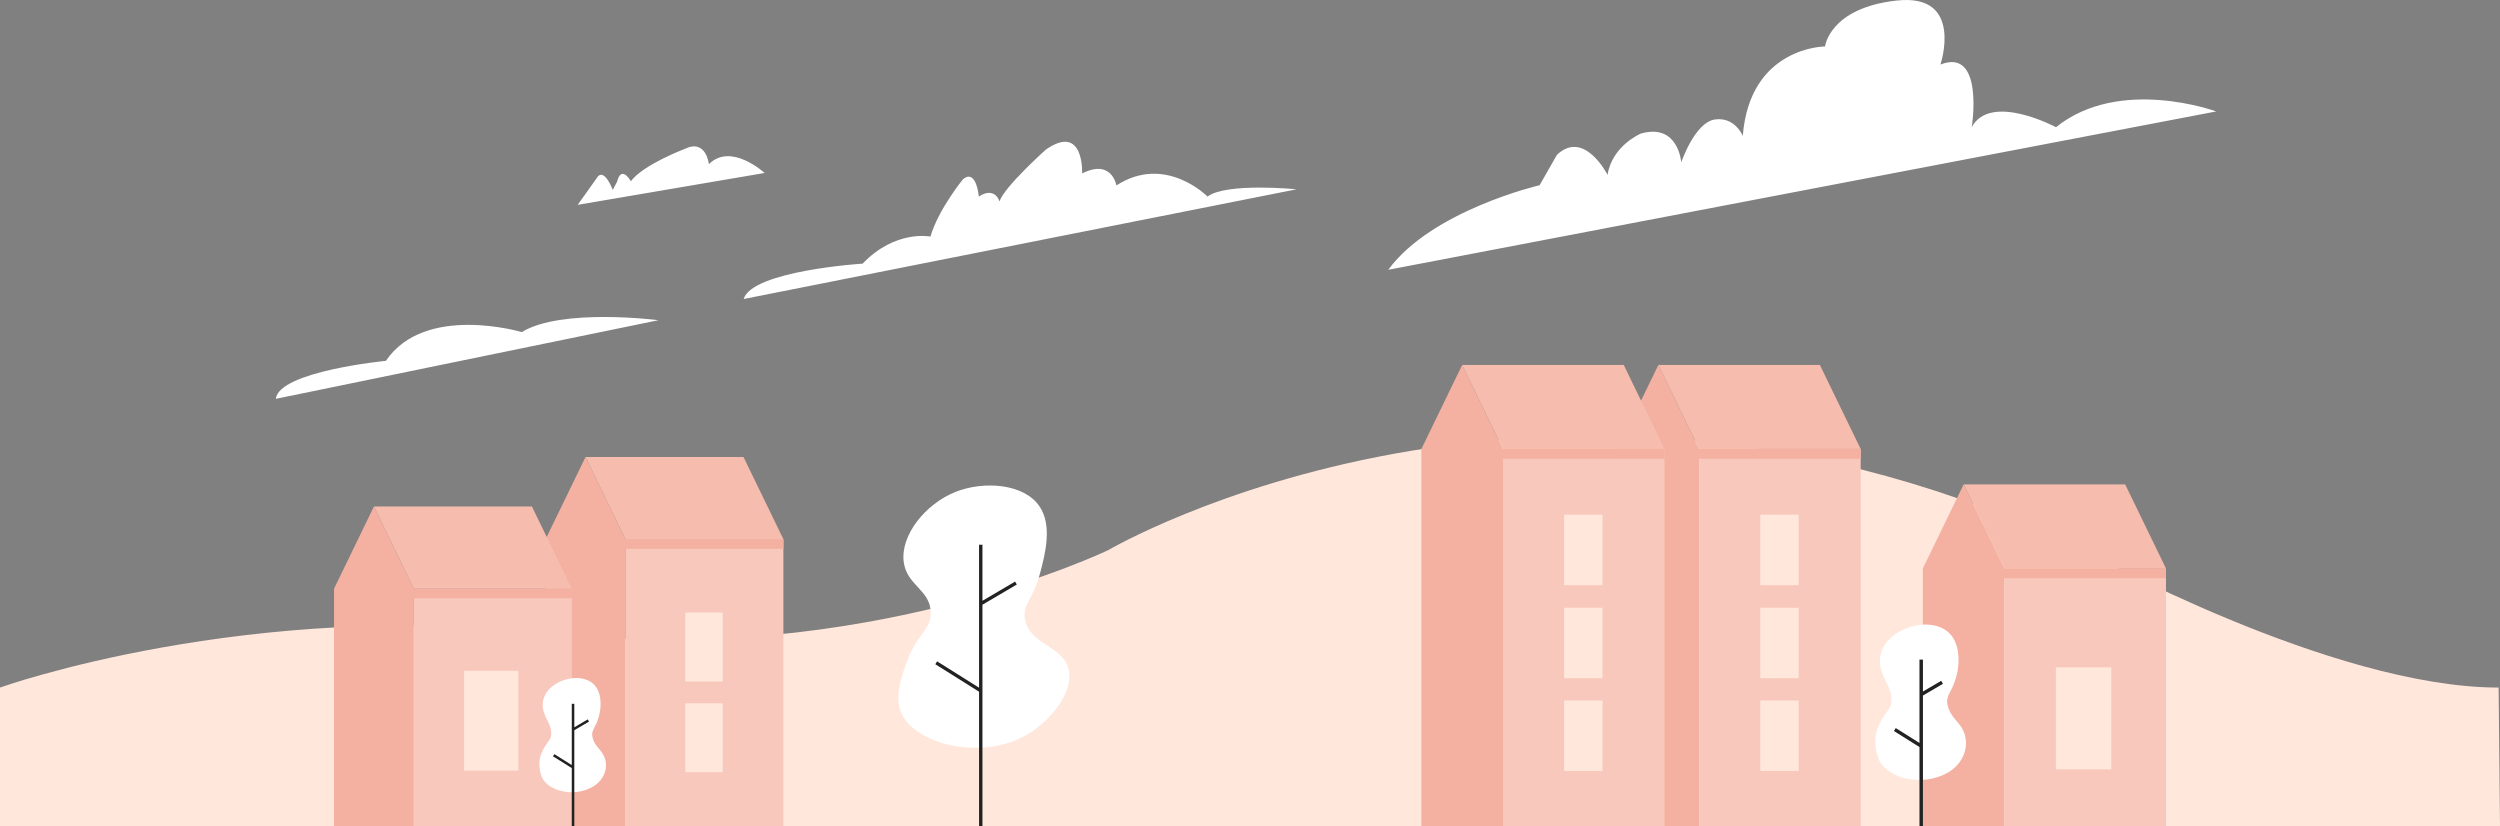 <svg xmlns="http://www.w3.org/2000/svg" viewBox="0 0 1800 595.05"><rect x="0" y="0" width="1800" height="595.05" fill="#808080" stroke="none"/><defs><style>.cls-1{fill:#ffe7db}.cls-2{fill:#fff}.cls-3{fill:#f4b0a0}.cls-4{fill:#f8c8bc}.cls-5{fill:#f6bcae}</style></defs><path class="cls-1" d="M.5 900s178-64 400-39 398-60 398-60 315-185 702 0c0 0 178 99 299 99l1 100H.5z" transform="translate(-.5 -404.95)" id="Landscape"/><path class="cls-2" d="M1000.06 599.19l596.1-114s-69.49-25.59-115.34 11.35c0 0-47-25.17-60.62-.13 0 0 9.09-57.45-22.56-45 0 0 17.17-51.41-31.41-46.08s-51.69 33.06-51.69 33.06-54.2.1-59.23 64.44c0 0-5.55-13.91-20.06-11.86s-24.25 30.9-24.25 30.9-2-28.38-29-20.79c0 0-20.71 8.59-24.06 29.76 0 0-16.71-33-36.42-14.45l-12.5 21.91s-77.66 18.09-108.96 60.89zm-464.13 21.05l398.13-79s-50.41-5-64.16 5.23c0 0-30.3-30.84-65.58-8 0 0-3.25-19.46-24.67-8.64 0 0 1.55-36.46-26.13-17.17 0 0-30.34 27.17-33.36 37.35 0 0-3.16-11.16-14.92-3.55 0 0-1.7-20.4-11.4-12.46 0 0-17.8 21.86-23.42 41.28 0 0-25.22-5.18-48.83 19.5 0-.05-79.59 5.1-85.66 25.46zm-119.48-67.81L551 529.49s-24.1-22.25-40.09-6.35c0 0-2-18.55-17.44-10.95 0 0-29.9 11.3-38.75 23.26 0 0-6.74-12.13-9.9.27l-3.14 6s-5.35-14.68-10.48-10zM199.11 692.1l275.49-56.61s-69.74-9-98.43 8.57c0 0-69.71-20.78-97.81 20.69 0 0-77.02 7.5-79.25 27.35z" transform="translate(-.5 -404.95)" id="Clouds"/><g id="House_01_copy" data-name="House 01 copy"><path class="cls-3" d="M1384.45 409.27v185.78h58.74V409.27l-29.37-60.5-29.37 60.5z"/><path class="cls-4" d="M1443.19 409.27h116.31v185.77h-116.31z"/><path class="cls-5" d="M1530.13 348.77l29.37 60.5h-116.31l-29.37-60.5h116.31z"/><path class="cls-3" d="M1442.52 409.27h116.98v7.05h-116.98z"/><path class="cls-1" d="M1480.2 480.5h39.94v73.43h-39.94z"/></g><g id="House_03_copy" data-name="House 03 copy"><path class="cls-3" d="M1164.63 323.25v271.8h58.75v-271.8l-29.37-60.5-29.38 60.5z"/><path class="cls-4" d="M1223.38 323.25h116.31v271.8h-116.31z"/><path class="cls-5" d="M1310.31 262.75l29.37 60.5h-116.3l-29.37-60.5h116.3z"/><path class="cls-3" d="M1222.71 323.25h116.98v7.05h-116.98z"/><path class="cls-1" d="M1267.43 437.58h27.61v50.75h-27.61zm0 66.77h27.61v50.75h-27.61zm0-133.8h27.61v50.75h-27.61z"/></g><g id="House_03" data-name="House 03"><path class="cls-3" d="M1023.41 323.25v271.8h58.74v-271.8l-29.37-60.5-29.37 60.5z"/><path class="cls-4" d="M1082.15 323.25h116.31v271.8h-116.31z"/><path class="cls-5" d="M1169.09 262.75l29.37 60.5h-116.31l-29.37-60.5h116.31z"/><path class="cls-3" d="M1081.48 323.25h116.98v7.05h-116.98z"/><path class="cls-1" d="M1126.2 437.58h27.61v50.75h-27.61zm0 66.77h27.61v50.75h-27.61zm0-133.8h27.61v50.75h-27.61z"/></g><g id="House_02" data-name="House 02"><path class="cls-3" d="M392.84 388.23v206.82h57.45V388.23l-28.72-59.18-28.73 59.18z"/><path class="cls-4" d="M450.29 388.23h113.75v206.82H450.29z"/><path class="cls-5" d="M535.32 329.05l28.73 59.18H450.29l-28.72-59.18h113.75z"/><path class="cls-3" d="M449.64 388.23h114.41v6.89H449.64z"/><path class="cls-1" d="M493.38 441.04h27v49.64h-27zm0 65.31h27v49.64h-27z"/></g><g id="House_01" data-name="House 01"><path class="cls-3" d="M240.5 423.85v171.2h57.45v-171.2l-28.72-59.18-28.73 59.18z"/><path class="cls-4" d="M297.95 423.84H411.7v171.2H297.95z"/><path class="cls-5" d="M382.98 364.67l28.72 59.18H297.95l-28.72-59.18h113.75z"/><path class="cls-3" d="M297.3 423.84h114.41v6.89H297.3z"/><path class="cls-1" d="M334.14 483.02h39.07v71.81h-39.07z"/></g><g id="Tree"><path class="cls-2" d="M688.5 759.11c-21.66 8.61-40 31.34-37.28 50.71 2.4 17 19.49 19.89 19.39 36.55-.08 12.43-9.63 14.6-17.16 35-3.56 9.67-8.89 24.16-4.47 35.8 8.91 23.5 57.69 35.73 90.24 17.15 17-9.68 34.88-30.8 30.58-47.73s-28.08-17.49-31.33-35.8c-1.91-10.78 5.8-13.62 11.19-34.3 3.35-12.85 8.65-33.21-.75-47-11.26-16.49-40.17-18.42-60.41-10.38z" transform="translate(-.5 -404.95)"/><path d="M706.14 392.19v202.86m0-160.35l25.35-14.91m-25.35 77.56l-32.07-20.14" stroke-width="2.44" fill="none" stroke="#222" stroke-miterlimit="10"/></g><g id="Tree_copy" data-name="Tree copy"><path class="cls-2" d="M1373 857.35c-12.83 5.1-20.38 15.24-18.76 26.71 1.43 10.09 8.22 15.1 8.16 25 0 7.36-5.7 8.65-10.16 20.76-2.1 5.72-1.94 14.3.68 21.2 5.28 13.91 30.84 21.16 50.11 10.16 10-5.74 14.85-16.58 12.29-26.61s-10.81-12-12.73-22.86c-1.13-6.39 3.43-8.06 6.63-20.32 2-7.6 2.63-19.66-2.94-27.82-6.64-9.82-21.28-10.99-33.28-6.22z" transform="translate(-.5 -404.95)"/><path d="M1383.27 474.92v120.13m0-94.96l15.01-8.83m-15.01 45.93l-18.99-11.92" stroke-width="2.49" fill="none" stroke="#222" stroke-miterlimit="10"/></g><g id="Tree_copy_2" data-name="Tree copy 2"><path class="cls-2" d="M405.2 895.13c-9.43 3.75-15 11.2-13.79 19.63 1 7.42 6 11.1 6 18.35 0 5.42-4.19 6.36-7.47 15.26-1.55 4.21-1.43 10.52.49 15.59 3.89 10.23 22.68 15.56 36.85 7.47 7.38-4.22 10.91-12.19 9-19.56s-7.91-8.87-9.28-16.81c-.83-4.69 2.53-5.93 4.87-14.93 1.46-5.59 1.94-14.46-2.15-20.46-4.96-7.19-15.72-8.05-24.52-4.54z" transform="translate(-.5 -404.95)"/><path d="M412.59 506.73v88.32m0-69.81l11.04-6.49m-11.04 33.76l-13.96-8.76" stroke-width="1.83" fill="none" stroke="#222" stroke-miterlimit="10"/></g></svg>